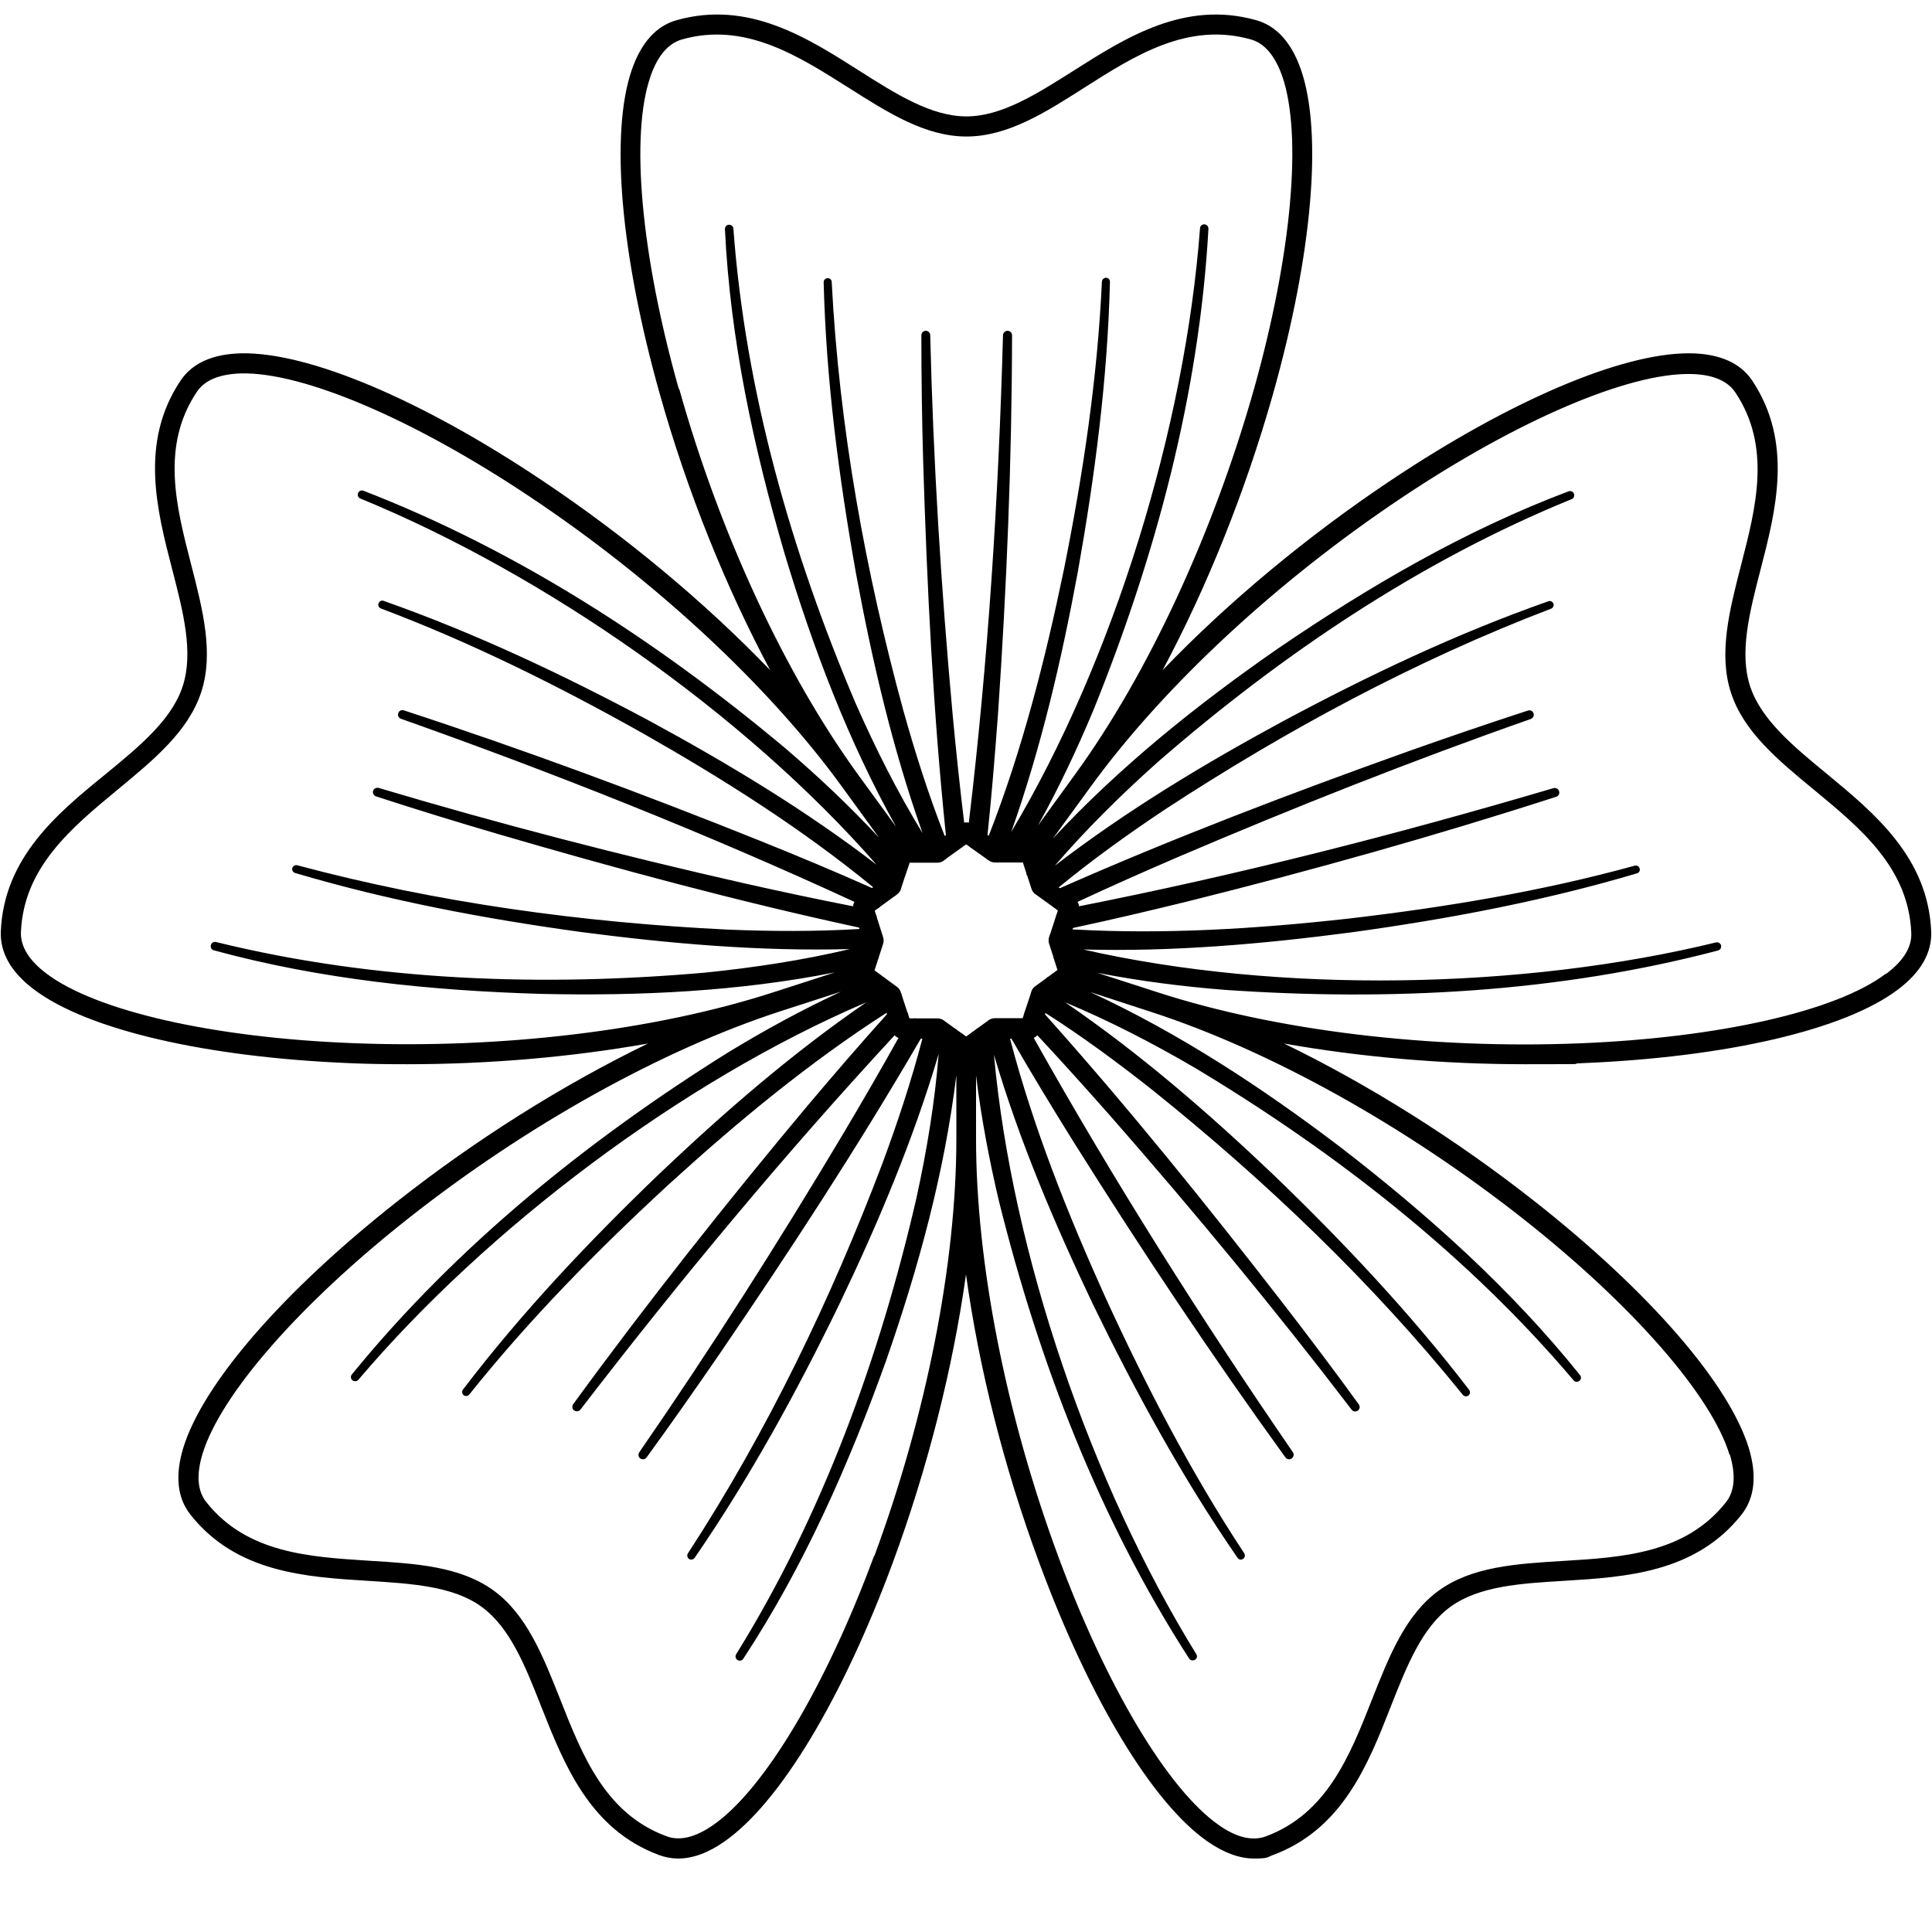 <svg xmlns="http://www.w3.org/2000/svg" xmlns:xlink="http://www.w3.org/1999/xlink" width="500" zoomAndPan="magnify" viewBox="0 0 375 375" height="500" preserveAspectRatio="xMidYMid meet" version="1.2"><defs><clipPath id="9cf87be751"><path d="M 0 2 L 375 2 L 375 360.75 L 0 360.75 Z M 0 2 "/></clipPath></defs><g id="259b17eb61"><g clip-rule="nonzero" clip-path="url(#9cf87be751)"><path style=" stroke:none;fill-rule:nonzero;fill:#000000;fill-opacity:1;" d="M 374.844 180.824 C 374.258 166.434 363.801 157.812 354.59 150.207 C 347.996 144.785 341.793 139.637 339.684 133.164 C 337.578 126.688 339.566 118.852 341.715 110.582 C 344.719 99 348.074 85.855 340.113 73.883 C 337.852 70.488 333.871 68.695 328.289 68.578 C 328.098 68.578 327.941 68.578 327.746 68.578 C 314.672 68.578 293.172 77.742 270.031 93.188 C 253.719 104.07 238.344 116.898 225.664 130.082 C 234.289 113.938 241.742 95.371 247.086 76.496 C 254.734 49.348 256.766 25.793 252.512 13.508 C 250.676 8.242 247.75 5.004 243.809 3.914 C 229.957 0.012 218.484 7.305 208.414 13.703 C 201.195 18.266 194.406 22.594 187.578 22.594 C 180.75 22.594 173.922 18.266 166.742 13.703 C 156.633 7.266 145.199 0.012 131.348 3.914 C 127.406 5.004 124.48 8.242 122.645 13.508 C 118.391 25.793 120.422 49.348 128.07 76.496 C 133.375 95.371 140.867 113.938 149.492 130.082 C 136.812 116.898 121.438 104.07 105.125 93.188 C 81.672 77.508 59.898 68.344 46.867 68.578 C 41.285 68.695 37.305 70.488 35.043 73.883 C 27.043 85.855 30.438 99 33.441 110.582 C 35.59 118.852 37.578 126.648 35.473 133.164 C 33.363 139.676 27.16 144.785 20.566 150.207 C 11.199 157.812 0.742 166.434 0.156 180.824 C 0 184.918 2.145 188.703 6.594 192.055 C 16.973 199.895 39.996 205.238 68.172 206.371 C 71.801 206.527 75.43 206.566 79.02 206.566 C 95.059 206.566 111.055 205.16 125.766 202.547 C 109.301 210.543 92.363 221.152 76.949 233.32 C 54.785 250.793 39.336 268.656 35.551 281.098 C 33.949 286.441 34.418 290.77 36.953 293.969 C 45.852 305.277 59.43 306.098 71.371 306.836 C 79.879 307.383 87.957 307.852 93.457 311.867 C 99 315.887 101.965 323.375 105.086 331.332 C 109.496 342.445 114.449 355.082 127.953 360.074 C 129.125 360.504 130.371 360.738 131.621 360.738 C 134.469 360.738 137.473 359.645 140.633 357.422 C 151.328 349.973 163.5 329.77 173.297 303.289 C 180.086 284.879 184.965 265.496 187.5 247.359 C 189.996 265.496 194.875 284.879 201.703 303.289 C 211.461 329.73 223.672 349.973 234.367 357.422 C 237.527 359.605 240.531 360.738 243.379 360.738 C 246.227 360.738 245.875 360.504 247.047 360.074 C 260.551 355.082 265.543 342.484 269.914 331.332 C 273.035 323.414 276 315.887 281.543 311.867 C 287.082 307.852 295.121 307.344 303.629 306.836 C 315.57 306.098 329.109 305.277 338.047 293.969 C 340.582 290.73 341.051 286.402 339.449 281.098 C 335.664 268.656 320.215 250.793 298.051 233.32 C 282.637 221.152 265.699 210.543 249.234 202.547 C 263.945 205.16 279.941 206.566 295.98 206.566 C 312.02 206.566 303.238 206.488 306.828 206.371 C 335.043 205.238 358.066 199.895 368.406 192.055 C 372.855 188.703 375 184.918 374.844 180.824 Z M 131.738 75.441 C 124.402 49.426 122.293 26.184 126.273 14.793 C 127.641 10.816 129.707 8.438 132.363 7.656 C 144.535 4.223 154.762 10.738 164.633 16.977 C 172.32 21.852 179.578 26.496 187.578 26.496 C 195.578 26.496 202.836 21.891 210.523 16.977 C 220.395 10.699 230.621 4.223 242.793 7.656 C 245.449 8.398 247.477 10.816 248.883 14.793 C 252.824 26.184 250.715 49.426 243.418 75.441 C 235.496 103.484 222.855 130.785 208.688 150.285 L 201.469 160.23 C 205.527 152.938 209.078 145.371 212.277 137.727 C 224.297 107.969 232.766 76.496 234.559 44.395 C 234.559 43.969 234.25 43.578 233.781 43.539 C 233.312 43.539 232.922 43.852 232.922 44.316 C 230.035 82.734 216.258 128.016 196.281 161.48 C 202.094 145.059 206.035 128.133 209.195 111.051 C 212.512 92.445 214.973 73.648 215.441 54.691 C 215.441 54.262 215.129 53.914 214.699 53.914 C 214.27 53.914 213.918 54.223 213.879 54.652 C 213.02 73.414 210.211 92.094 206.504 110.543 C 202.875 128.055 198.426 145.566 191.91 162.219 L 191.676 162.062 C 192.496 154.262 193.117 146.504 193.703 138.703 C 195.383 114.168 196.398 89.637 196.438 65.066 C 196.438 64.598 196.047 64.207 195.578 64.207 C 195.109 64.207 194.68 64.598 194.68 65.066 C 193.82 96.656 191.793 128.289 188.047 159.684 C 187.734 159.605 187.461 159.605 187.148 159.684 C 186.289 152.625 185.551 145.566 184.887 138.469 C 182.66 114.055 181.141 89.559 180.555 65.066 C 180.555 64.598 180.164 64.207 179.695 64.207 C 179.227 64.207 178.836 64.598 178.836 65.066 C 178.836 73.258 178.953 81.449 179.188 89.637 C 179.93 113.82 181.102 138 183.598 162.102 L 183.363 162.258 C 180.242 154.34 177.668 146.191 175.363 138 C 167.949 110.855 162.879 82.891 161.434 54.73 C 161.434 54.301 161.082 53.992 160.652 53.992 C 160.223 53.992 159.871 54.34 159.871 54.77 C 160.34 73.688 162.801 92.484 166.117 111.129 C 169.277 128.25 173.219 145.254 179.07 161.711 C 174.156 153.68 169.902 145.176 166.078 136.52 C 153.668 107.305 144.691 76.145 142.352 44.395 C 142.352 43.969 141.961 43.617 141.492 43.617 C 141.023 43.617 140.711 44.008 140.711 44.473 C 141.727 65.887 146.293 86.984 152.301 107.5 C 157.805 125.793 164.594 143.734 173.922 160.465 L 166.586 150.402 C 152.418 130.902 139.738 103.641 131.855 75.559 Z M 197.176 197.633 L 193.82 197.633 C 193.664 197.633 193.469 197.633 193.312 197.633 L 193.082 197.633 C 192.691 197.633 192.262 197.75 191.949 197.984 L 189.801 199.543 C 189.645 199.621 189.527 199.699 189.41 199.816 L 187.539 201.184 L 185.781 199.934 C 185.629 199.777 185.473 199.66 185.277 199.582 L 183.129 198.023 C 182.816 197.789 182.387 197.672 181.996 197.672 L 181.766 197.672 C 181.609 197.672 181.453 197.672 181.297 197.672 L 177.863 197.672 C 177.668 197.633 177.512 197.633 177.316 197.672 L 176.535 197.672 C 176.535 197.672 176.301 196.969 176.301 196.969 C 176.301 196.773 176.223 196.582 176.105 196.426 L 175.051 193.227 C 175.051 193.07 174.973 192.914 174.895 192.758 L 174.816 192.523 C 174.699 192.133 174.426 191.781 174.117 191.551 L 171.969 189.988 C 171.852 189.871 171.734 189.793 171.617 189.715 L 169.746 188.352 L 170.41 186.285 C 170.488 186.09 170.566 185.895 170.605 185.699 L 171.422 183.164 C 171.539 182.773 171.539 182.344 171.422 181.953 L 171.344 181.68 C 171.344 181.566 171.266 181.449 171.227 181.332 L 170.176 178.016 C 170.176 177.82 170.098 177.664 170.02 177.508 L 169.785 176.766 L 170.371 176.34 C 170.566 176.262 170.719 176.145 170.836 175.988 L 173.57 174 C 173.688 173.922 173.844 173.844 173.961 173.727 L 174.156 173.57 C 174.465 173.336 174.738 172.984 174.855 172.594 L 175.676 170.059 C 175.754 169.941 175.793 169.785 175.832 169.629 L 176.574 167.445 L 178.758 167.445 C 178.953 167.445 179.148 167.445 179.383 167.445 L 182.035 167.445 C 182.426 167.445 182.855 167.289 183.168 167.055 L 183.363 166.898 C 183.48 166.82 183.637 166.742 183.715 166.625 L 186.484 164.637 C 186.641 164.559 186.797 164.441 186.914 164.324 L 187.539 163.898 L 188.164 164.324 C 188.32 164.48 188.477 164.598 188.633 164.676 L 191.363 166.625 C 191.48 166.742 191.637 166.859 191.793 166.938 L 191.988 167.055 C 192.301 167.289 192.73 167.406 193.121 167.406 L 195.773 167.406 C 195.93 167.406 196.086 167.406 196.242 167.406 L 198.543 167.406 C 198.543 167.406 199.207 169.473 199.207 169.473 C 199.207 169.668 199.285 169.863 199.402 170.02 L 200.223 172.555 C 200.34 172.945 200.613 173.297 200.922 173.531 L 201.156 173.688 C 201.234 173.766 201.352 173.844 201.469 173.922 L 204.281 175.949 C 204.395 176.066 204.551 176.184 204.707 176.262 L 205.332 176.727 L 205.098 177.43 C 205.02 177.625 204.941 177.82 204.902 178.016 L 203.852 181.254 C 203.773 181.41 203.734 181.527 203.695 181.68 L 203.617 181.914 C 203.5 182.305 203.5 182.734 203.617 183.125 L 204.434 185.66 C 204.434 185.816 204.512 185.934 204.551 186.09 L 205.254 188.273 L 203.5 189.559 C 203.305 189.637 203.148 189.754 203.031 189.91 L 200.883 191.473 C 200.574 191.703 200.301 192.055 200.184 192.445 L 200.105 192.719 C 200.066 192.836 200.027 192.953 199.988 193.109 L 198.895 196.387 C 198.816 196.543 198.777 196.695 198.738 196.891 L 198.504 197.633 L 197.762 197.633 C 197.566 197.633 197.371 197.633 197.176 197.633 Z M 68.367 202.469 C 41.363 201.418 18.574 196.23 8.977 188.938 C 5.621 186.402 3.98 183.711 4.059 180.98 C 4.566 168.344 13.891 160.66 22.906 153.211 C 29.93 147.398 36.562 141.938 39.062 134.332 C 41.52 126.766 39.375 118.422 37.109 109.605 C 34.184 98.297 31.18 86.559 38.203 76.066 C 39.723 73.766 42.652 72.594 46.867 72.477 C 58.922 72.242 80.387 81.41 102.863 96.426 C 127.133 112.609 149.18 133.086 163.344 152.586 L 170.605 162.57 C 164.906 156.449 158.82 150.715 152.496 145.293 C 127.914 124.699 100.559 106.875 70.551 95.254 C 70.121 95.098 69.652 95.293 69.496 95.723 C 69.344 96.152 69.535 96.617 69.965 96.773 C 105.633 111.402 144.457 138.469 170.137 167.836 C 156.32 157.227 141.414 148.258 126.117 139.949 C 109.418 131.02 92.285 122.906 74.453 116.625 C 74.062 116.473 73.633 116.703 73.477 117.094 C 73.32 117.484 73.516 117.953 73.945 118.109 C 91.547 124.738 108.441 133.164 124.832 142.367 C 140.402 151.223 155.656 160.855 169.473 172.203 L 169.238 172.359 C 162.098 169.16 154.879 166.16 147.621 163.234 C 124.793 154.07 101.77 145.527 78.395 137.883 C 77.926 137.727 77.457 137.961 77.301 138.43 C 77.145 138.898 77.379 139.363 77.848 139.52 C 107.66 150.09 137.121 161.789 165.844 175.051 C 165.688 175.324 165.609 175.598 165.57 175.91 C 158.586 174.543 151.641 173.062 144.691 171.504 C 120.773 166.082 97.008 159.957 73.516 152.938 C 73.051 152.82 72.582 153.055 72.426 153.484 C 72.27 153.953 72.543 154.418 72.973 154.574 C 80.773 157.109 88.617 159.527 96.461 161.828 C 119.719 168.617 143.094 174.934 166.742 180.043 L 166.82 180.316 C 158.352 180.824 149.766 180.785 141.258 180.434 C 113.125 179.07 84.949 175.246 57.715 167.953 C 57.324 167.836 56.895 168.07 56.738 168.461 C 56.621 168.891 56.855 169.316 57.246 169.434 C 75.391 174.816 94.043 178.328 112.773 180.902 C 130.059 183.164 147.465 184.684 164.945 184.215 C 155.773 186.402 146.371 187.805 136.926 188.781 C 105.281 191.551 72.895 190.457 41.949 182.852 C 41.52 182.734 41.051 182.969 40.934 183.438 C 40.816 183.867 41.051 184.332 41.48 184.449 C 62.199 190.105 83.664 192.289 105.047 192.914 C 124.129 193.344 143.289 192.445 162.059 188.742 L 150.234 192.562 C 127.289 200.012 97.438 203.641 68.289 202.469 Z M 169.668 301.961 C 160.301 327.312 148.32 347.359 138.449 354.223 C 134.977 356.645 131.934 357.383 129.359 356.41 C 117.496 352.039 113.047 340.77 108.754 329.887 C 105.398 321.426 102.238 313.391 95.797 308.711 C 89.359 304.031 80.734 303.484 71.645 302.938 C 59.977 302.195 47.879 301.457 40.035 291.551 C 38.32 289.402 38.086 286.246 39.297 282.227 C 42.809 270.684 58.145 253.133 79.371 236.402 C 102.277 218.344 128.578 203.719 151.523 196.27 L 163.227 192.484 C 155.656 195.996 148.32 200.012 141.219 204.34 C 114.023 221.348 88.617 241.859 68.289 266.781 C 68.016 267.133 68.055 267.641 68.406 267.914 C 68.758 268.188 69.266 268.148 69.574 267.797 C 94.512 238.43 132.285 209.879 168.145 194.551 C 153.785 204.418 140.637 215.809 128.031 227.781 C 114.375 240.887 101.34 254.652 89.867 269.707 C 89.594 270.059 89.672 270.527 89.984 270.801 C 90.336 271.074 90.805 270.996 91.078 270.684 C 102.824 255.98 116.09 242.523 129.902 229.809 C 143.133 217.758 157.023 206.254 172.086 196.582 L 172.164 196.852 C 166.934 202.664 161.824 208.594 156.789 214.559 C 141.023 233.398 125.766 252.664 111.25 272.555 C 110.977 272.945 111.055 273.492 111.445 273.766 C 111.836 274.039 112.383 273.961 112.656 273.609 C 131.934 248.531 152.184 224.152 173.648 200.949 C 173.844 201.184 174.078 201.34 174.391 201.457 C 170.953 207.656 167.363 213.82 163.734 219.941 C 151.172 241.004 138.02 261.711 124.09 281.875 C 123.816 282.266 123.895 282.812 124.285 283.086 C 124.676 283.359 125.223 283.281 125.496 282.891 C 130.332 276.262 135.016 269.551 139.66 262.805 C 153.316 242.797 166.547 222.555 178.719 201.613 L 179.031 201.613 C 176.887 209.84 174.195 217.953 171.227 225.949 C 161.238 252.273 148.906 277.898 133.531 301.496 C 133.297 301.844 133.375 302.312 133.727 302.586 C 134.078 302.82 134.547 302.742 134.82 302.391 C 145.551 286.789 154.645 270.176 162.918 253.133 C 170.449 237.414 177.238 221.309 182.191 204.574 C 181.453 213.977 179.891 223.336 177.863 232.617 C 170.719 263.547 159.676 294.008 142.898 321.074 C 142.664 321.465 142.742 321.93 143.133 322.203 C 143.523 322.438 144.031 322.359 144.266 321.969 C 156.047 304.031 164.75 284.293 171.969 264.168 C 178.25 246.152 183.324 227.664 185.629 208.672 L 185.629 221.074 C 185.629 245.176 179.812 274.699 169.707 302.039 Z M 335.742 282.266 C 336.953 286.285 336.719 289.441 335.004 291.59 C 327.16 301.496 315.102 302.273 303.395 302.977 C 294.305 303.523 285.68 304.07 279.242 308.75 C 272.801 313.43 269.641 321.426 266.285 329.926 C 261.992 340.809 257.543 352.039 245.68 356.449 C 243.105 357.383 240.023 356.68 236.59 354.262 C 226.68 347.359 214.738 327.352 205.371 302 C 195.266 274.66 189.449 245.137 189.449 221.035 L 189.449 208.75 C 190.465 217.055 192.027 225.246 193.938 233.32 C 201.703 264.441 213.371 294.902 230.812 321.93 C 231.047 322.281 231.555 322.398 231.945 322.164 C 232.336 321.93 232.453 321.426 232.18 321.035 C 211.926 288.234 196.438 243.5 192.926 204.73 C 197.84 221.426 204.668 237.453 212.121 253.133 C 220.395 270.137 229.449 286.789 240.219 302.391 C 240.453 302.742 240.922 302.82 241.273 302.586 C 241.625 302.352 241.742 301.883 241.508 301.496 C 231.164 285.816 222.465 269.047 214.621 251.961 C 207.246 235.66 200.574 218.891 196.047 201.609 L 196.32 201.609 C 200.223 208.398 204.281 215.066 208.414 221.695 C 221.488 242.523 235.105 263 249.504 282.891 C 249.777 283.281 250.324 283.359 250.715 283.086 C 251.105 282.812 251.223 282.266 250.949 281.875 C 233.039 255.824 216.102 229.031 200.648 201.457 C 200.922 201.34 201.156 201.145 201.352 200.949 C 206.191 206.137 210.953 211.441 215.672 216.781 C 231.828 235.23 247.477 254.145 262.344 273.609 C 262.617 274 263.164 274.078 263.555 273.805 C 263.945 273.531 264.023 272.984 263.75 272.594 C 258.949 265.965 253.992 259.41 249 252.938 C 234.172 233.789 218.992 214.949 202.836 196.891 L 202.914 196.617 C 210.094 201.184 216.961 206.254 223.672 211.559 C 245.641 229.184 266.207 248.805 283.922 270.723 C 284.195 271.074 284.664 271.113 285.016 270.879 C 285.367 270.605 285.406 270.137 285.172 269.785 C 273.66 254.77 260.625 240.965 247.008 227.859 C 234.363 215.848 221.176 204.418 206.738 194.551 C 215.441 198.18 223.867 202.547 232.062 207.344 C 259.262 223.688 284.859 243.617 305.426 267.914 C 305.695 268.266 306.203 268.305 306.555 268.031 C 306.906 267.758 306.984 267.25 306.672 266.898 C 293.25 250.168 277.172 235.777 260.238 222.711 C 245.059 211.168 228.98 200.598 211.617 192.562 L 223.477 196.426 C 246.422 203.875 272.723 218.5 295.629 236.559 C 316.859 253.289 332.23 270.879 335.703 282.383 Z M 366.062 188.977 C 356.465 196.27 333.676 201.418 306.672 202.508 C 277.523 203.68 247.633 200.051 224.688 192.602 L 212.98 188.82 C 221.176 190.418 229.449 191.473 237.762 192.133 C 269.758 194.355 302.379 192.68 333.48 184.488 C 333.91 184.371 334.145 183.945 334.066 183.516 C 333.949 183.086 333.48 182.812 333.051 182.93 C 295.59 192.055 248.258 192.953 210.25 184.293 C 227.652 184.762 245.02 183.242 262.227 180.98 C 280.957 178.406 299.609 174.895 317.754 169.512 C 318.145 169.395 318.379 168.969 318.262 168.578 C 318.145 168.148 317.715 167.914 317.285 168.031 C 299.141 173.023 280.527 176.105 261.836 178.289 C 244.043 180.277 226.016 181.41 208.18 180.395 L 208.258 180.121 C 215.906 178.484 223.516 176.688 231.125 174.816 C 254.969 168.852 278.656 162.219 302.066 154.652 C 302.535 154.496 302.77 154.031 302.613 153.562 C 302.457 153.094 301.988 152.859 301.523 152.977 C 271.203 161.945 240.453 169.785 209.43 175.91 C 209.43 175.598 209.312 175.324 209.156 175.051 C 215.598 172.047 222.113 169.16 228.629 166.355 C 251.184 156.719 274.012 147.672 297.113 139.559 C 297.543 139.402 297.816 138.938 297.66 138.469 C 297.504 138 297.035 137.766 296.566 137.922 C 288.762 140.457 281.035 143.109 273.309 145.84 C 250.52 153.992 227.887 162.609 205.723 172.398 L 205.488 172.242 C 212.043 166.859 218.992 161.867 226.133 157.109 C 249.699 141.703 274.715 128.211 301.055 118.148 C 301.445 117.992 301.68 117.562 301.523 117.172 C 301.367 116.781 300.938 116.551 300.547 116.703 C 282.676 122.984 265.543 131.137 248.883 140.066 C 233.547 148.375 218.602 157.383 204.746 168.031 C 210.875 160.895 217.664 154.223 224.727 147.906 C 248.688 127.078 275.574 108.906 305.035 96.891 C 305.465 96.734 305.66 96.27 305.504 95.84 C 305.348 95.41 304.879 95.215 304.449 95.371 C 284.352 102.938 265.738 113.82 248.062 125.871 C 232.375 136.75 217.391 148.766 204.359 162.766 L 211.695 152.703 C 225.859 133.203 247.906 112.727 272.176 96.543 C 294.652 81.527 316.117 72.359 328.176 72.594 C 332.387 72.672 335.316 73.883 336.836 76.184 C 343.859 86.711 340.855 98.414 337.93 109.723 C 335.668 118.539 333.52 126.883 335.977 134.449 C 338.438 142.016 345.07 147.516 352.133 153.328 C 361.148 160.777 370.473 168.461 370.98 181.098 C 371.098 183.828 369.457 186.52 366.062 189.055 Z M 366.062 188.977 "/></g></g></svg>